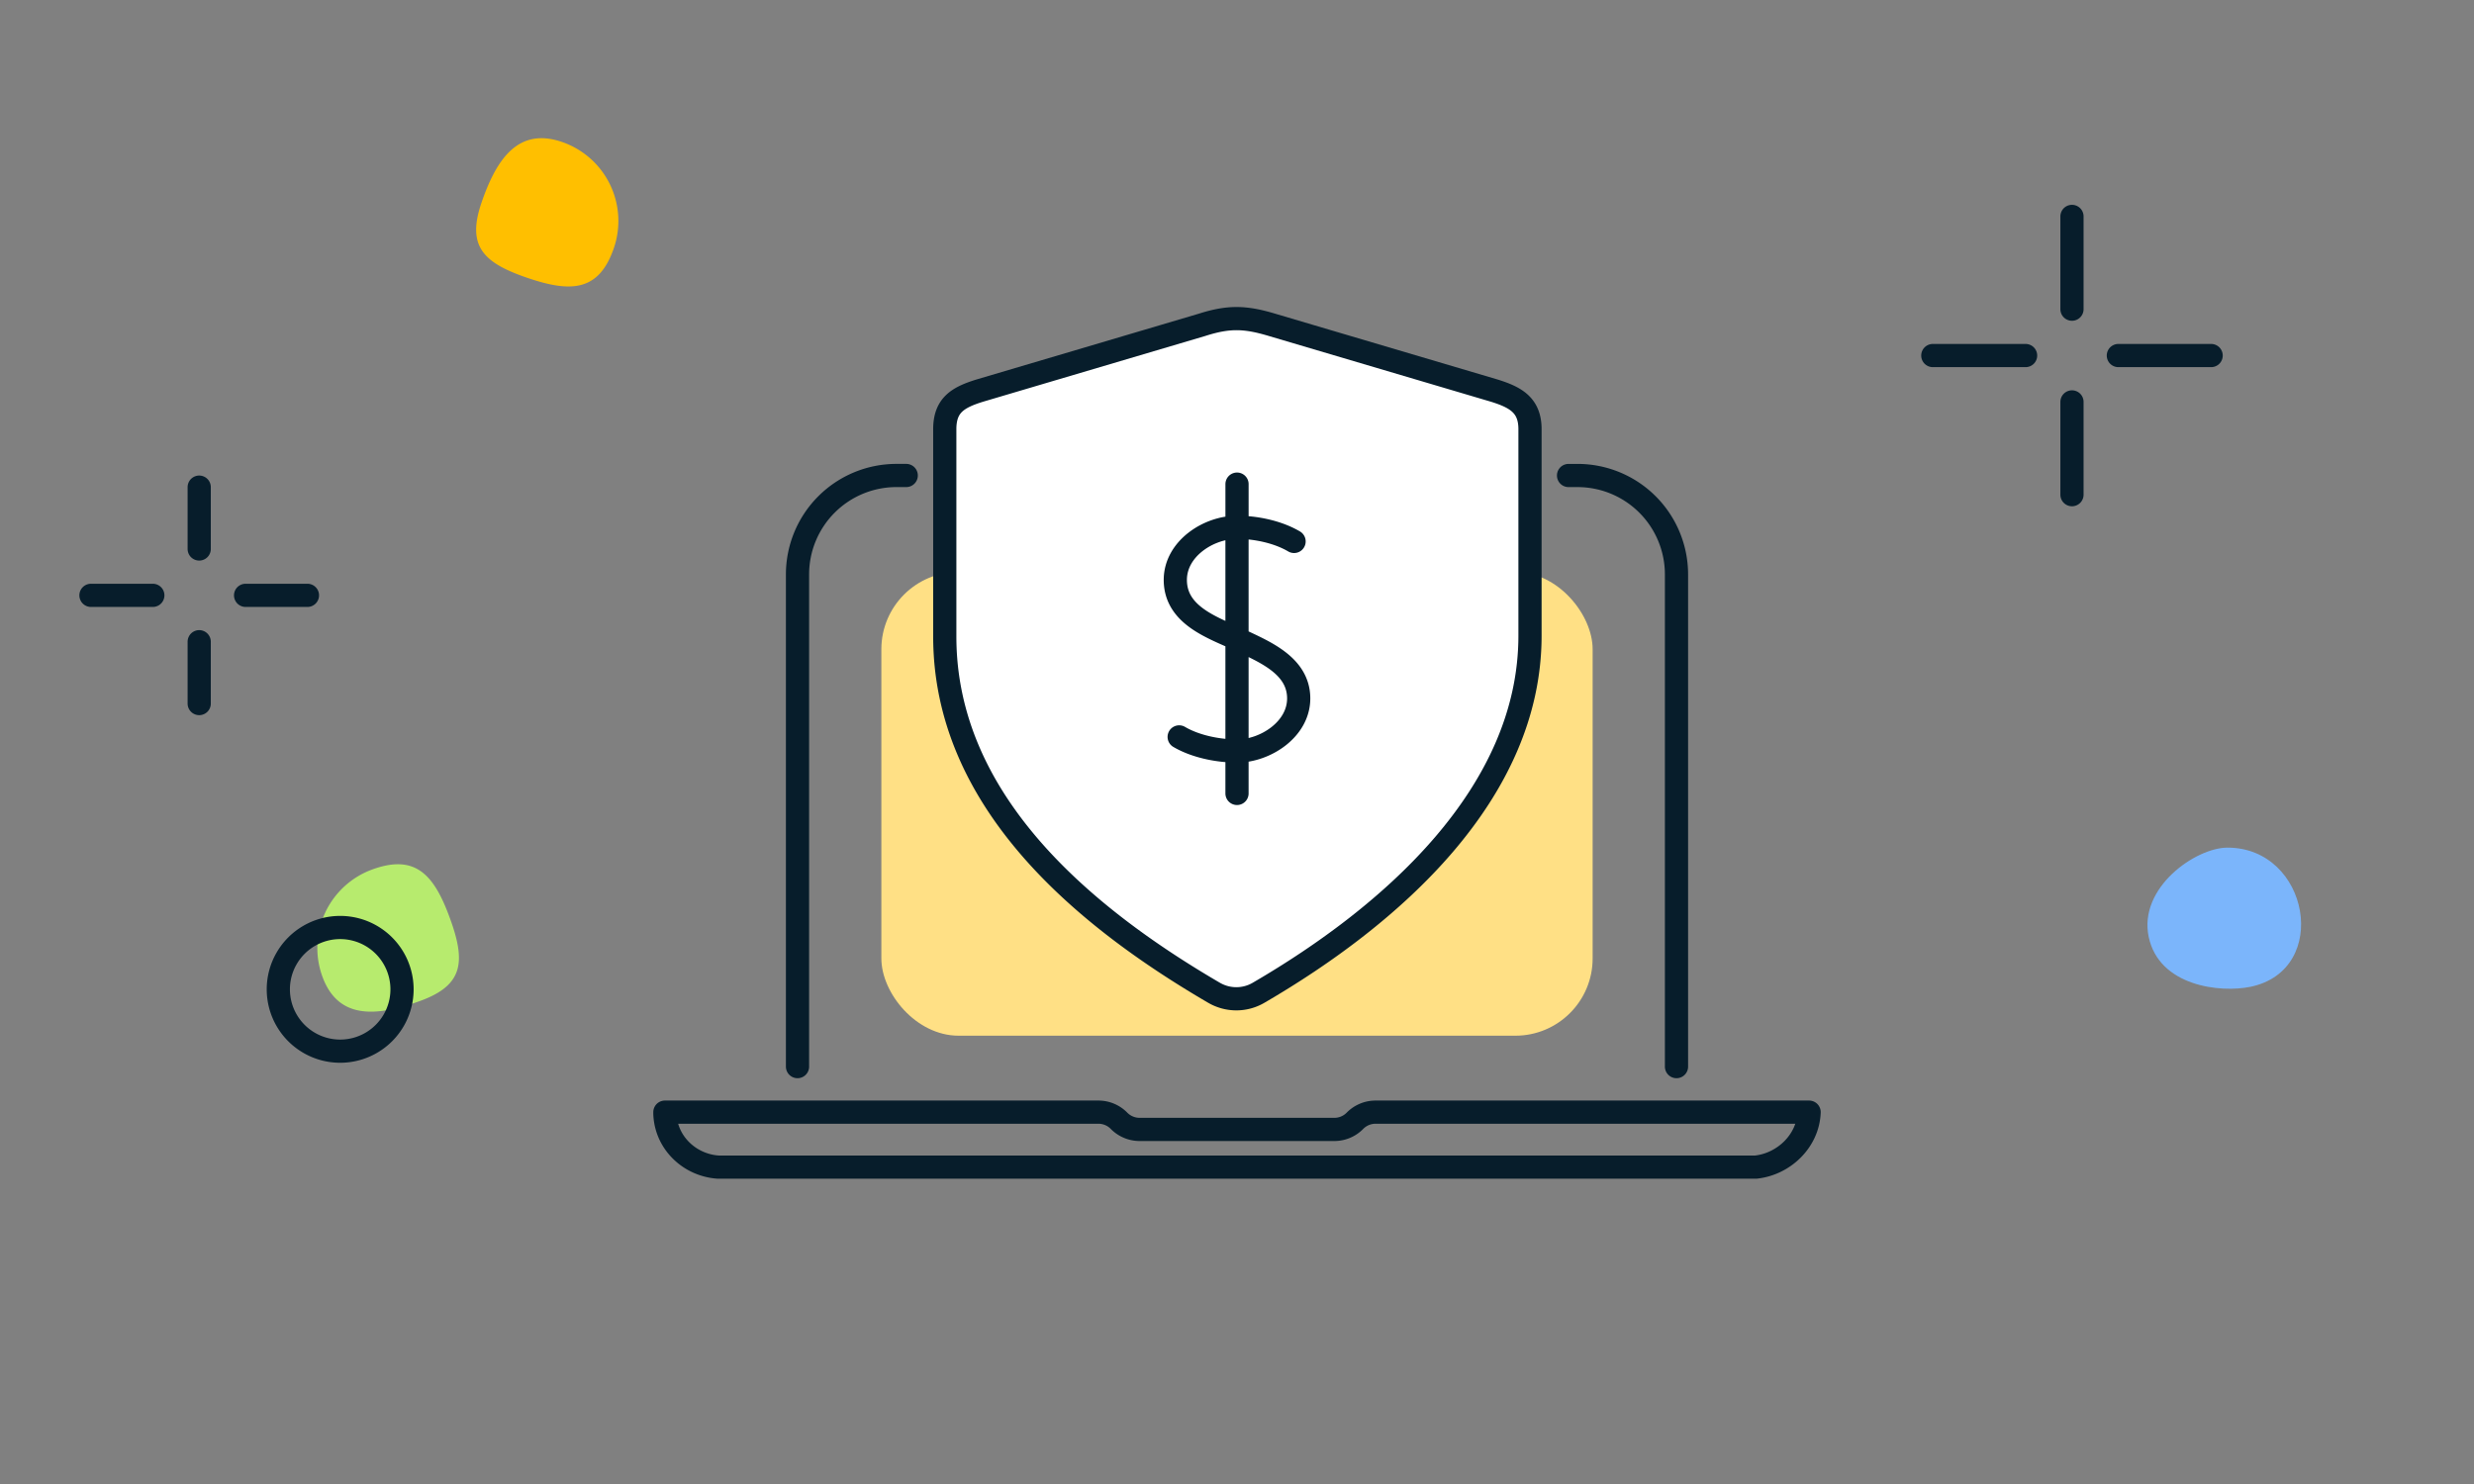 <svg xmlns="http://www.w3.org/2000/svg" width="160" height="96" fill="none"><rect width="100%" height="100%" fill="#808080" stroke="none"/><rect x="57" y="37" width="46" height="30" rx="5" fill="#FFE085"></rect><path fill-rule="evenodd" clip-rule="evenodd" d="M61.101 41.17V27.763c0-1.564.863-2.056 2.244-2.489l14.411-4.266c1.71-.544 2.77-.514 4.488 0l14.411 4.266c1.358.426 2.294.934 2.294 2.49v13.355c0 10.23-8.996 18.122-17.558 23.105a2.856 2.856 0 01-2.879-.004c-8.52-4.971-17.41-12.425-17.41-23.05zm18.9 7.414v-7.262c-1.71-.77-3.99-1.577-3.99-3.809 0-2.008 2.138-3.402 3.99-3.402v7.211c1.65.791 3.988 1.674 3.988 3.86 0 2.015-2.177 3.402-3.989 3.402z" fill="#fff"></path><path d="M80 41.322v-7.211c-1.851 0-3.989 1.394-3.989 3.402 0 2.232 2.28 3.039 3.99 3.81z" fill="#fff"></path><path d="M80 41.322v7.262c1.812 0 3.99-1.387 3.99-3.402 0-2.186-2.34-3.069-3.99-3.86z" fill="#fff"></path><path d="M20.85 63.175c1.023 2.804 3.523 2.597 6.327 1.574 2.805-1.022 2.944-2.543 1.922-5.347-1.023-2.805-2.218-4.179-5.022-3.156a5.405 5.405 0 00-3.227 6.929z" fill="#B7EB6E"></path><path d="M138.961 60.606c.672 3.194 4.629 3.64 6.597 3.227 5.206-1.096 3.788-9-1.5-9-2.052 0-5.77 2.58-5.097 5.773z" fill="#7BB5FB"></path><path d="M36.339 9.181c-2.824-.967-4.234 1.108-5.2 3.932-.968 2.824.128 3.889 2.952 4.856 2.824.967 4.643.9 5.61-1.924a5.405 5.405 0 00-3.362-6.864z" fill="#FFBF00"></path><path d="M22 68a4 4 0 100-8 4 4 0 000 8zm112-54v6m0 6v6m-3-9h-6m18 0h-6M12.883 31.513v4m0 6v4m-3-7h-4m14 0h-4" stroke="#071D2B" stroke-width="1.5" stroke-miterlimit="10" stroke-linecap="round" stroke-linejoin="round"></path><path d="M58.608 30.759h-.631a6.4 6.4 0 00-6.4 6.4v31.84m56.846 0V37.16a6.4 6.4 0 00-6.4-6.4h-.581M76.26 47.67c1.097.644 2.576.914 3.74.914m0 0v-7.262m0 7.262v2.743m0-2.743c1.812 0 3.99-1.387 3.99-3.402 0-2.186-2.34-3.069-3.99-3.86m0 0v-7.211m0 7.211c-1.709-.77-3.989-1.577-3.989-3.809 0-2.008 2.138-3.402 3.99-3.402m0 0v-2.793m0 2.793c1.162 0 2.592.27 3.69.914M113.558 75.5H46.441c-1.842-.126-3.373-1.572-3.441-3.453v-.102h28.04c.5 0 .98.202 1.33.559v0a1.87 1.87 0 001.332.559h12.596c.5 0 .98-.202 1.331-.56v0a1.872 1.872 0 011.332-.558H117c-.067 1.859-1.626 3.357-3.441 3.555zM98.949 41.12V27.763c0-1.555-.936-2.063-2.294-2.489l-14.41-4.266c-1.719-.514-2.779-.544-4.489 0l-14.41 4.266c-1.381.433-2.245.925-2.245 2.49V41.17c0 10.625 8.892 18.079 17.411 23.05.89.52 1.988.523 2.879.004 8.562-4.983 17.558-12.875 17.558-23.105z" stroke="#071D2B" stroke-width="1.5" stroke-linecap="round" stroke-linejoin="round"></path></svg>